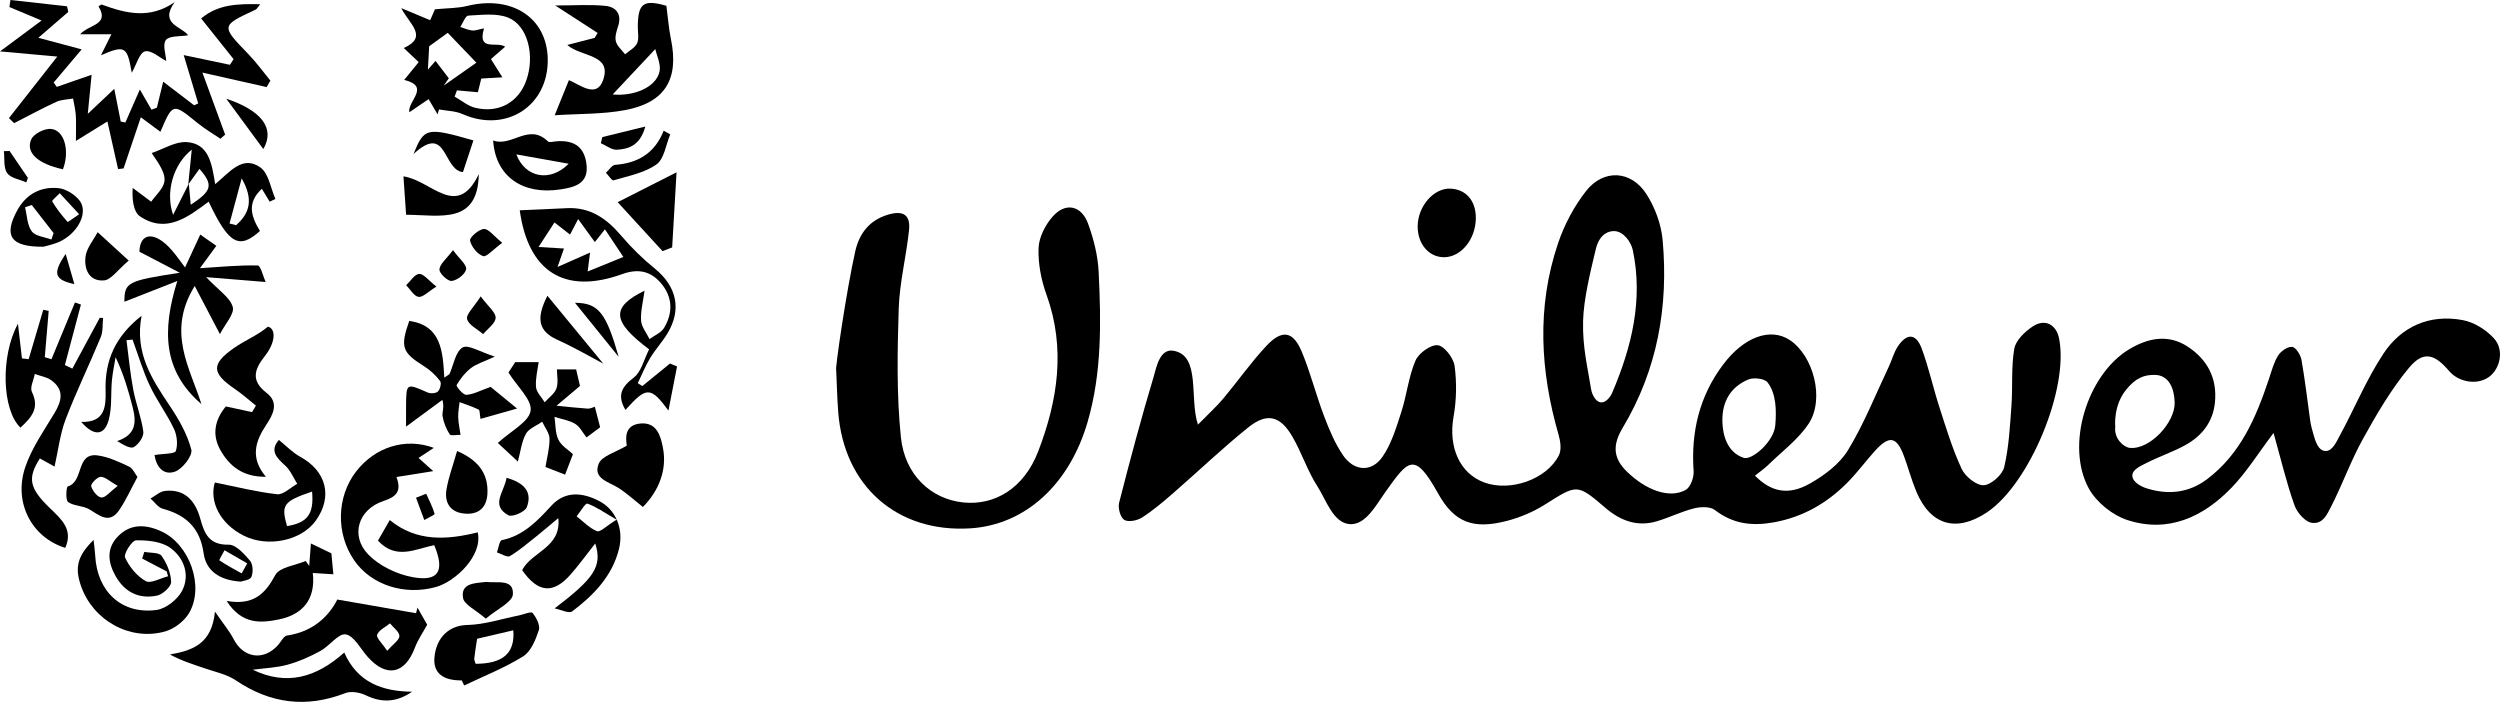 <svg width="163" height="46" viewBox="0 0 163 46" fill="none" xmlns="http://www.w3.org/2000/svg">
<path d="M114.424 31.015C115.476 32.072 116.59 32.324 117.992 31.535C118.942 31 119.934 30.26 120.485 29.356C121.535 27.634 122.286 25.73 123.154 23.898C123.356 23.47 123.474 22.992 123.729 22.602C124.316 21.706 124.923 21.727 125.292 22.717C125.757 23.968 126.039 25.285 126.451 26.556C126.888 27.91 127.301 29.283 127.899 30.567C128.132 31.067 128.856 31.657 129.332 31.637C129.813 31.617 130.554 30.96 130.672 30.463C130.982 29.153 131.05 27.779 131.148 26.427C131.237 25.196 131.122 23.939 131.332 22.735C131.427 22.193 132.015 21.63 132.524 21.29C133.331 20.752 134.071 21.15 134.255 22.081C134.899 25.347 132.323 31.55 129.553 33.403C127.563 34.733 125.873 34.254 124.95 32.063C124.632 31.309 124.425 30.508 124.139 29.739C123.659 28.449 123.18 28.365 122.235 29.41C121.626 30.084 121.086 30.825 120.447 31.469C119.107 32.821 117.529 33.725 115.608 34.064C114.195 34.313 112.973 34.148 111.811 33.254C111.505 33.018 110.883 33.037 110.458 33.144C109.628 33.352 108.847 33.744 108.024 33.988C106.743 34.367 105.652 33.951 104.667 33.107C102.818 31.525 102.833 31.57 100.723 32.901C99.969 33.376 99.105 33.741 98.241 33.964C96.068 34.526 94.826 34.089 93.753 32.155C92.201 29.359 91.8 30.025 90.319 32.09C89.729 32.913 89.047 34.242 88.009 34.174C86.924 34.103 86.472 32.604 85.89 31.7C85.239 30.689 84.867 29.504 84.259 28.46C83.468 27.101 82.6 26.891 81.383 27.87C79.697 29.226 78.13 30.729 76.496 32.15C75.843 32.718 75.177 33.284 74.452 33.749C74.142 33.947 73.549 34.059 73.296 33.892C73.041 33.723 72.88 33.117 72.967 32.777C73.671 30.017 74.408 27.264 75.226 24.535C75.385 24.004 75.604 22.707 76.512 22.869C78.307 23.188 77.531 25.949 78.106 27.687C78.848 26.928 79.34 26.486 79.76 25.983C80.705 24.854 81.554 23.64 82.555 22.566C83.593 21.452 84.315 21.578 84.887 22.96C85.447 24.313 85.804 25.747 86.325 27.118C86.659 28.002 87.033 28.899 87.559 29.675C88.28 30.738 89.433 30.813 90.146 29.772C90.73 28.92 91.043 27.86 91.367 26.857C91.722 25.757 91.838 24.568 92.288 23.515C92.495 23.03 93.281 22.459 93.741 22.509C94.169 22.555 94.77 23.34 94.84 23.86C94.986 24.946 94.963 26.095 94.771 27.175C94.424 29.135 95.16 30.868 96.782 31.46C98.48 32.078 100.854 31.253 101.641 29.683C101.82 29.327 101.742 28.769 101.62 28.349C100.417 24.183 100.184 20.004 101.587 15.856C101.995 14.651 102.626 13.457 103.41 12.457C104.546 11.007 106.343 11.1 107.343 12.649C107.906 13.521 108.31 14.617 108.403 15.646C108.795 19.968 108.064 24.104 105.809 27.876C105.156 28.968 105.129 29.83 106.078 30.753C107.307 31.95 108.846 32.538 109.91 31.939C110.22 31.764 110.452 31.13 110.424 30.728C110.243 28.166 110.8 25.821 112.355 23.761C113.718 21.953 115.429 21.35 116.678 22.161C118.236 23.173 118.99 26.017 117.921 27.629C117.247 28.646 116.203 29.421 115.311 30.291C115.04 30.555 114.725 30.771 114.424 31.015ZM103.218 20.909C103.169 22.642 103.527 24.006 103.738 25.366C103.787 25.681 104.013 26.193 104.373 26.235C104.7 26.273 105.004 25.871 105.118 25.603C106.388 22.622 107.146 19.539 106.455 16.295C106.349 15.794 105.855 15.061 105.224 15.067C104.93 15.069 104.332 15.198 104.066 16.161C103.665 17.826 103.258 19.516 103.218 20.909ZM112.299 27.468C112.317 28.395 112.626 29.498 113.692 29.852C114.215 30.026 115.665 28.806 115.751 27.71C115.824 26.794 115.822 25.666 115.24 24.925C115.049 24.682 114.341 24.596 113.991 24.743C112.899 25.201 112.273 26.11 112.299 27.468Z" fill="black"/>
<path d="M55.763 16.382C56.016 15.261 56.651 14.366 57.903 13.994C58.932 13.688 59.367 14.052 59.269 15.001C59.092 16.716 58.651 18.415 58.596 20.129C58.508 22.918 58.454 25.733 58.737 28.501C58.992 30.99 60.725 32.543 62.8 32.759C64.893 32.977 66.78 31.798 67.687 29.439C68.968 26.108 69.496 22.707 68.227 19.2C67.883 18.247 67.678 17.179 67.714 16.176C67.739 15.475 68.148 14.676 68.625 14.129C69.457 13.173 70.503 13.38 70.942 14.58C71.308 15.581 71.58 16.664 71.632 17.724C71.792 21.007 71.846 24.298 70.913 27.508C69.723 31.603 66.836 34.223 63.266 34.448C58.499 34.748 55.024 31.699 54.653 26.878C54.584 25.972 54.563 25.063 54.52 24.156C54.425 24.136 55.188 18.938 55.763 16.382Z" fill="black"/>
<path d="M148.236 28.227C147.231 29.556 146.477 30.784 145.498 31.797C143.647 33.714 141.363 34.776 138.693 33.903C137.727 33.587 136.688 32.747 136.198 31.862C134.649 29.061 136.077 24.425 138.818 22.775C140.041 22.039 141.356 21.767 142.624 22.591C143.91 23.427 144.571 24.648 144.415 26.233C144.289 27.509 143.575 28.408 142.51 29.006C141.684 29.469 140.764 29.764 139.922 30.201C139.577 30.379 139.029 30.607 139.029 31.01C139.03 31.426 139.593 31.723 139.951 31.836C141.34 32.276 142.689 32.153 143.896 31.246C146.087 29.598 147.092 27.22 147.926 24.735C148.104 24.206 148.245 23.643 148.535 23.178C148.713 22.892 149.161 22.585 149.451 22.617C149.689 22.643 149.997 23.136 150.056 23.46C150.291 24.778 150.437 26.11 150.627 27.436C150.669 27.734 150.755 28.034 150.834 28.313C150.958 28.744 151.142 29.401 151.633 29.406C152.075 29.411 152.331 28.814 152.535 28.439C153.501 26.66 154.279 24.764 155.385 23.079C156.562 21.285 158.412 20.465 160.576 20.872C161.312 21.01 162.097 21.503 162.608 22.063C163.295 22.814 163.016 24.064 162.257 24.594C161.506 25.118 160.31 24.929 159.68 24.188C158.721 23.058 157.992 22.868 157.065 23.983C155.893 25.394 154.951 27.016 154.057 28.628C153.263 30.061 152.714 31.627 151.96 33.084C151.728 33.532 151.471 34.143 150.79 34.096C150.316 34.064 149.772 33.431 149.599 32.942C149.073 31.46 148.711 29.92 148.236 28.227ZM137.914 27.831C137.826 28.609 138.472 29.161 138.861 29.201C140.175 29.336 141.822 27.544 141.788 26.244C141.765 25.352 141.433 24.452 140.484 24.443C139.841 24.436 139.263 24.601 138.597 25.443C137.771 26.486 137.914 27.831 137.914 27.831Z" fill="black"/>
<path d="M96.224 14.222C96.217 15.59 95.272 16.759 94.164 16.771C93.175 16.782 92.428 15.916 92.432 14.762C92.436 13.446 93.486 12.242 94.58 12.299C95.597 12.352 96.23 13.092 96.224 14.222Z" fill="black"/>
<path d="M0.682 0C1.911 0.137 3.141 0.273 4.37 0.41C4.397 0.532 4.424 0.654 4.452 0.777C3.899 1.254 3.346 1.732 2.5 2.463C3.589 2.755 4.362 2.962 5.325 3.22C4.658 4.009 4.08 4.694 3.501 5.379C3.567 5.474 3.635 5.569 3.702 5.665C4.39 5.425 5.079 5.186 5.973 4.875C5.892 5.697 5.829 6.342 5.723 7.423C6.45 6.736 6.902 6.309 7.45 5.792C7.6 6.551 7.736 7.239 7.872 7.926C7.973 7.947 8.074 7.967 8.175 7.987C8.448 7.365 8.721 6.743 9.118 5.836C9.42 6.359 9.649 6.755 9.878 7.151C9.995 7.108 10.111 7.064 10.229 7.021C10.351 6.517 10.473 6.013 10.64 5.325C11.351 5.868 12.005 6.368 12.659 6.867C12.747 6.826 12.835 6.784 12.924 6.743C12.635 5.782 12.346 4.822 11.977 3.592C13.168 3.842 14.08 4.034 14.991 4.225C15.071 4.102 15.151 3.98 15.231 3.858C14.555 3.01 13.879 2.162 13.115 1.204C14.241 0.258 15.532 0.25 16.966 0.274C16.811 0.459 16.755 0.587 16.66 0.632C14.392 1.686 14.402 1.674 16.197 3.532C16.715 4.068 17.154 4.679 17.629 5.256C17.549 5.397 17.468 5.538 17.387 5.678C16.109 5.39 14.831 5.102 13.197 4.733C13.766 6.285 14.222 7.531 14.679 8.777C14.576 8.867 14.473 8.956 14.37 9.046C13.875 8.709 13.353 8.406 12.891 8.03C11.263 6.706 11.271 6.697 10.459 8.594C10.083 8.315 9.72 8.045 9.182 7.646C8.78 8.839 8.418 9.911 8.056 10.984C7.937 10.996 7.817 11.009 7.698 11.022C7.479 10.042 7.259 9.061 7.003 7.919C6.296 8.356 5.743 8.697 4.949 9.188C4.949 8.465 4.973 7.985 4.942 7.508C4.918 7.144 4.826 6.785 4.764 6.424C4.398 6.492 3.999 6.49 3.671 6.641C2.739 7.07 1.836 7.562 0.922 8.029C0.809 7.919 0.696 7.809 0.583 7.7C1.569 6.445 2.555 5.189 3.735 3.688C2.417 3.569 1.421 3.479 0 3.351C1.033 2.584 1.755 2.048 2.711 1.338C1.87 0.985 1.242 0.722 0.614 0.459C0.636 0.306 0.659 0.153 0.682 0Z" fill="black"/>
<path d="M16.478 43.666C18.674 44.718 20.585 44.206 22.445 42.546C23.306 44.493 24.921 45.081 26.869 45.099C25.876 45.787 24.912 45.845 23.855 45.334C23.468 45.147 22.893 45.045 22.515 45.191C19.969 46.178 17.63 45.879 15.374 44.358C14.794 43.965 14.044 43.815 13.363 43.58C12.611 43.321 11.85 43.093 11.08 42.672C12.58 42.413 13.813 41.967 14.015 39.877C14.582 40.703 14.967 41.154 15.23 41.666C15.869 42.912 17.184 43.109 18.125 42.062C18.32 41.844 18.494 41.467 18.718 41.435C20.378 41.199 21.43 40.202 21.992 39.09C23.809 39.405 25.468 39.693 27.127 39.982C27.157 39.86 27.188 39.737 27.218 39.615C27.447 40.018 27.676 40.421 27.852 40.731C27.554 41.277 27.241 41.722 27.057 42.214C26.404 43.958 25.196 44.206 23.968 42.821C23.503 42.296 23.081 41.451 22.539 41.362C22.064 41.285 21.481 42.121 20.886 42.445C20.212 42.813 19.492 43.136 18.754 43.337C18.02 43.539 17.239 43.564 16.478 43.666ZM25.247 42.432C25.631 41.994 26.04 41.732 26.041 41.469C26.041 41.194 25.649 40.919 25.428 40.644C25.132 40.886 24.7 41.079 24.588 41.388C24.518 41.583 24.925 41.95 25.247 42.432Z" fill="black"/>
<path d="M26.162 0.53C26.969 0.867 27.471 1.076 28.048 1.317C28.203 0.961 28.33 0.67 28.358 0.606C29.166 0.527 29.831 0.542 30.454 0.388C33.381 -0.334 35.673 1.16 35.713 3.858C35.759 6.923 32.981 8.694 30.15 7.435C29.688 7.23 29.134 7.23 28.622 7.135C28.592 7.243 28.562 7.35 28.531 7.458C28.351 7.153 28.171 6.848 27.944 6.463C27.497 6.768 27.119 7.027 26.689 7.32C26.549 6.595 28.111 5.648 26.354 5.209C26.681 4.808 26.966 4.457 27.299 4.049C26.971 3.74 26.698 3.483 26.326 3.131C27.943 2.395 26.708 1.598 26.162 0.53ZM32.937 3.045C32.599 3.338 32.299 3.599 32.01 3.85C32.277 4.277 32.491 4.621 32.754 5.041C32.199 5.074 31.779 5.099 31.38 5.122C31.291 5.479 31.223 5.756 31.158 6.014C30.66 5.969 30.225 5.93 29.791 5.891C29.741 6.027 29.692 6.162 29.642 6.299C30.086 6.548 30.503 6.911 30.98 7.027C32.508 7.398 33.788 6.684 34.306 5.268C34.892 3.665 34.429 1.671 33.133 1.149C32.367 0.841 31.401 0.975 30.531 1.018C30.346 1.027 30.183 1.499 30.01 1.758C30.266 1.839 30.518 1.956 30.78 1.987C30.975 2.011 31.183 1.922 31.559 1.85C31.097 3.393 32.4 2.673 32.937 3.045ZM29.194 2.14C28.676 2.515 28.249 2.825 27.982 3.018C27.949 3.614 27.924 4.077 27.898 4.54C28.065 4.351 28.23 4.161 28.397 3.972C28.686 4.349 28.975 4.727 29.263 5.105C29.154 5.263 29.044 5.422 28.934 5.58C29.613 5.104 30.292 4.627 31.06 4.087C30.353 3.349 29.772 2.743 29.194 2.14Z" fill="black"/>
<path d="M1.17 21.106C1.273 22.005 1.352 22.686 1.431 23.366C1.577 23.384 1.723 23.401 1.869 23.419C2.187 22.344 2.504 21.27 2.822 20.196C2.939 20.221 3.058 20.245 3.175 20.27C3.09 21.276 3.005 22.282 2.92 23.289C3.065 23.333 3.21 23.377 3.355 23.421C3.866 22.188 4.376 20.956 4.886 19.723C5.017 19.767 5.147 19.811 5.277 19.855C4.928 21.17 4.579 22.485 4.23 23.801C4.392 23.879 4.554 23.957 4.716 24.034C5.313 22.928 5.91 21.823 6.507 20.717C6.579 20.723 6.651 20.728 6.723 20.734C6.677 21.152 6.723 21.607 6.569 21.98C5.829 23.774 4.975 25.523 4.282 27.333C3.918 28.284 3.804 29.329 3.557 30.42C3.42 30.344 3.009 30.117 2.598 29.89C1.774 31.195 1.899 31.828 3.305 33.18C4.035 33.882 4.78 34.554 4.253 35.721C2.071 35.044 0.863 32.767 1.647 30.456C2.069 29.214 2.857 28.087 3.545 26.947C4.03 26.144 4.203 25.417 3.35 24.798C3.048 24.579 2.633 24.517 2.269 24.383C2.196 24.778 1.939 25.262 2.081 25.554C2.611 26.642 2.018 27.24 1.333 27.882C0.129 26.73 0.019 23.225 1.17 21.106Z" fill="black"/>
<path d="M28.312 35.545C27.105 35.78 25.832 36.539 24.642 35.249C24.869 34.854 25.105 34.444 25.414 33.908C27.153 35.339 29.145 35.208 31.149 34.709C31.487 36.235 29.683 37.92 28.424 38.272C26.391 38.84 24.214 38.158 23.095 36.537C21.888 34.788 21.945 32.373 23.232 30.724C24.465 29.145 26.436 28.515 28.284 29.201C27.939 29.428 27.66 29.613 27.287 29.858C27.586 30.125 27.841 30.354 28.247 30.717C27.372 30.857 26.677 30.967 25.848 31.1C26.204 32.039 25.833 32.393 24.996 32.669C23.355 33.208 22.818 34.929 24.015 36.157C24.737 36.898 25.872 37.441 26.904 37.63C28.604 37.941 29.015 37.232 28.312 35.545Z" fill="black"/>
<path d="M42.322 22.778C39.902 20.957 39.808 20.036 42.024 18.952C41.929 19.68 41.757 20.302 41.799 20.908C41.827 21.32 42.156 21.709 42.35 22.109C42.674 21.869 43.109 21.695 43.3 21.375C43.883 20.398 43.861 19.375 43.11 18.482C42.435 17.677 41.623 17.491 40.56 17.874C36.794 19.233 34.436 17.701 33.887 13.71C34.901 13.665 35.92 13.628 36.939 13.573C38.475 13.489 39.55 14.247 40.5 15.364C41.16 16.141 41.901 16.868 42.693 17.51C44.121 18.669 44.465 20.175 43.513 21.749C43.178 22.302 42.726 22.785 42.392 23.339C42.079 23.859 41.85 24.431 41.584 24.981C41.682 25.045 41.779 25.11 41.877 25.174C42.479 24.683 43.082 24.192 43.685 23.7C43.838 23.764 43.991 23.828 44.144 23.892C43.975 24.757 43.806 25.623 43.582 26.77C42.411 25.182 42.149 25.206 40.779 26.727C40.235 25.8 40.497 25.247 41.319 24.62C41.812 24.245 41.979 23.445 42.322 22.778ZM36.351 17.406C37.258 17.005 37.829 16.752 38.472 16.468C38.414 16.922 38.368 17.283 38.315 17.701C39.18 17.349 39.898 17.057 40.644 16.754C40.28 16.208 39.892 15.626 39.443 14.952C39.229 15.221 39.04 15.459 38.783 15.783C38.414 15.275 38.094 14.834 37.695 14.284C37.489 14.679 37.332 14.978 37.166 15.295C36.727 14.953 36.378 14.681 36.151 14.504C35.764 15.1 35.472 15.551 35.113 16.104C35.679 16.137 36.205 16.169 36.771 16.203C36.659 16.525 36.567 16.79 36.351 17.406Z" fill="black"/>
<path d="M36.164 7.516C36.547 6.572 36.811 5.922 37.094 5.224C37.787 5.511 38.894 6.437 39.318 5.234C39.925 3.514 37.912 3.738 36.985 2.932C37.654 2.758 38.214 2.613 38.775 2.468C38.838 2.361 38.902 2.254 38.966 2.148C38.156 1.624 37.347 1.1 36.2 0.357C37.488 0.357 38.496 0.28 39.484 0.384C40.154 0.454 40.557 0.91 40.306 1.692C40.202 2.015 40.078 2.391 40.154 2.695C40.233 3.007 40.545 3.262 40.755 3.541C41.024 3.309 41.391 3.123 41.534 2.83C41.672 2.547 41.587 2.152 41.586 1.806C41.582 0.205 41.944 -0.055 43.449 0.378C43.549 1.132 43.602 1.851 43.745 2.552C44.281 5.158 43.376 6.688 40.745 7.181C39.28 7.455 37.756 7.41 36.164 7.516ZM39.946 6.158C41.31 6.291 42.763 5.706 42.999 4.675C43.11 4.195 42.815 3.622 42.726 3.199C41.684 4.308 40.808 5.24 39.946 6.158Z" fill="black"/>
<path d="M13.442 18.07C14.265 18.94 15.003 19.397 15.175 20.012C15.301 20.46 14.681 21.116 14.339 21.785C13.748 20.655 13.301 19.803 12.696 18.647C10.849 21.636 12.377 23.959 13.134 26.349C10.645 24.212 10.541 21.587 11.561 18.32C10.191 18.858 9.115 19.281 8.111 19.675C8.113 18.405 8.299 18.308 11.723 17.783C10.87 17.339 10.017 16.895 9.089 16.412C9.117 15.159 10.099 15.03 11.225 16.341C11.53 16.696 11.797 17.084 12.065 17.436C12.408 16.698 12.733 15.995 13.058 15.293C13.42 15.548 13.782 15.802 14.105 16.029C13.639 16.666 13.279 17.157 13.037 17.486C14.306 17.408 15.557 17.28 16.805 17.309C16.993 17.313 17.165 18.044 17.319 18.386C15.976 18.276 14.775 18.178 13.442 18.07Z" fill="black"/>
<path d="M36.162 39.667C38.716 37.724 39.292 36.936 38.81 35.434C38.218 36.183 37.735 36.854 37.191 37.47C36.065 38.744 35.073 38.65 34.044 37.173C34.668 35.957 36.607 35.718 36.403 33.779C35.935 34.17 35.473 34.57 34.996 34.95C34.424 35.405 33.864 35.889 33.239 36.261C33.069 36.362 32.686 36.107 32.4 36.016C32.503 35.738 32.562 35.249 32.715 35.218C34.134 34.926 35.032 33.967 35.955 32.965C36.851 31.992 37.983 32.106 39.064 32.665C40.143 33.224 40.683 34.471 40.358 35.79C39.922 37.555 38.706 38.807 37.308 39.862C37.096 40.022 36.552 39.744 36.162 39.667ZM40.202 33.882C39.351 33.39 38.852 33.025 38.293 32.836C38.169 32.793 37.834 33.372 37.596 33.664C38.033 34.003 38.432 34.437 38.926 34.633C39.132 34.715 39.54 34.289 40.202 33.882Z" fill="black"/>
<path d="M10.868 37.256C10.335 36.976 9.802 36.696 9.269 36.416C9.316 36.272 9.363 36.127 9.41 35.982C9.799 36.06 10.374 36.009 10.538 36.244C10.879 36.73 11.144 37.365 11.158 37.945C11.164 38.247 10.61 38.758 10.238 38.834C9.062 39.077 8.116 38.605 7.524 37.538C7.047 36.68 6.929 35.793 7.648 35.017C8.474 34.126 9.491 34.174 10.514 34.642C12.354 35.483 13.342 38.214 12.336 39.957C12.027 40.493 11.368 41.001 10.77 41.169C8.473 41.817 6.049 40.444 5.275 38.189C4.863 36.99 5.05 36.245 6.101 35.202C6.144 35.607 6.192 35.925 6.209 36.245C6.335 38.575 7.941 40.08 10.216 39.767C10.837 39.682 11.601 39.065 11.889 38.488C12.399 37.465 11.982 36.355 11.105 35.722C10.528 35.305 9.624 35.217 8.87 35.23C8.605 35.234 8.046 36.115 8.155 36.354C8.431 36.957 8.929 37.565 9.499 37.888C9.821 38.071 10.462 37.696 10.959 37.572C10.929 37.466 10.898 37.361 10.868 37.256Z" fill="black"/>
<path d="M16.949 15.06C15.581 16.295 14.909 15.91 13.605 13.147C12.255 14.158 10.825 15.256 9.124 14.103C8.673 13.797 8.608 12.925 8.652 12.251C9.054 12.552 9.456 12.852 9.858 13.152C10.163 12.712 10.655 12.297 10.722 11.823C10.791 11.333 10.448 10.785 9.891 9.978C10.652 9.723 11.43 9.217 12.172 9.265C13.622 9.358 13.812 10.67 14.03 12.008C14.979 11.225 15.819 10.081 16.985 10.925C17.522 11.313 17.645 12.272 17.956 12.972C17.832 13.031 17.708 13.09 17.584 13.149C17.432 12.899 17.279 12.648 17.072 12.309C16.085 13.229 16.368 14.103 16.949 15.06ZM12.31 11.98C12.349 12.401 12.388 12.821 12.437 13.351C13.832 12.437 13.915 12.055 13.005 11.009C12.75 11.365 12.512 11.696 12.274 12.027C12.344 11.331 12.414 10.636 12.502 9.758C11.293 10.715 10.771 12.528 11.286 14.009C11.689 13.212 11.998 12.598 12.31 11.98ZM14.966 14.572C15.109 14.608 15.252 14.645 15.395 14.682C16.315 13.866 16.523 12.978 15.757 11.631C15.493 12.611 15.23 13.591 14.966 14.572Z" fill="black"/>
<path d="M17.335 31.084C15.841 31.109 14.961 30.397 14.368 29.343C13.806 28.343 14.004 27.363 14.725 26.5C15.328 26.63 15.881 26.749 16.434 26.869C16.518 26.728 16.602 26.587 16.686 26.446C16.232 26.084 15.798 25.692 15.319 25.366C13.795 24.327 13.748 23.744 15.261 22.687C15.978 22.186 16.814 21.854 17.47 21.297C18 21.433 17.98 22.316 17.265 23.22C16.573 24.094 16.345 24.82 17.389 25.624C18.21 26.256 17.806 27.028 17.36 27.698C16.639 28.777 16.299 29.857 17.335 31.084Z" fill="black"/>
<path d="M14.007 31.458C15.389 31.734 16.719 32.074 18.069 32.224C18.476 32.269 18.942 31.785 19.38 31.544C19.124 31.143 18.938 30.666 18.597 30.358C18.03 29.845 17.573 29.394 18.182 28.684C18.653 29.062 19.068 29.504 19.574 29.782C21.282 30.716 21.71 32.383 20.59 33.945C19.648 35.26 17.453 35.715 15.884 34.922C14.325 34.134 13.641 32.679 14.007 31.458ZM20.348 32.05C18.47 32.692 18.318 32.91 18.713 34.303C20.048 34.083 20.479 33.52 20.348 32.05Z" fill="black"/>
<path d="M26.681 20.926C28.774 21.212 28.875 22.913 28.967 24.621C29.08 24.546 29.193 24.471 29.305 24.396C29.574 23.79 29.694 22.937 30.161 22.657C30.517 22.442 31.312 22.952 32.265 23.249C31.514 23.599 31.054 23.729 30.704 24C30.327 24.293 30.008 24.692 29.773 25.107C29.727 25.188 30.188 25.753 30.399 25.743C30.851 25.721 31.292 25.471 31.99 25.225C32.302 25.481 32.855 25.934 33.712 26.637C32.725 26.916 32.073 27.101 31.327 27.312C31.271 26.997 31.291 26.745 31.209 26.705C30.809 26.512 30.381 26.375 29.963 26.219C29.931 26.549 29.862 26.88 29.875 27.208C29.889 27.591 29.973 27.971 30.027 28.352C29.782 28.346 29.393 28.433 29.319 28.318C29.091 27.965 28.924 27.545 28.854 27.131C28.81 26.875 28.988 26.582 28.844 26.072C28.088 26.63 27.33 27.187 26.474 27.818C26.474 27.227 26.471 26.845 26.475 26.465C26.491 24.967 26.486 24.979 27.887 25.592C28.074 25.674 28.43 25.649 28.555 25.523C28.699 25.379 28.795 24.974 28.696 24.845C28.419 24.481 28.069 24.143 27.681 23.9C26.209 22.974 26.083 22.649 26.681 20.926Z" fill="black"/>
<path d="M39.129 27.858C38.867 28.054 38.556 28.286 38.241 28.522C37.999 28.219 37.813 27.824 37.502 27.636C37.105 27.397 36.607 27.325 36.153 27.181C36.228 27.684 36.197 28.238 36.411 28.673C36.607 29.071 37.068 29.339 37.356 29.612C37.172 30.091 36.995 30.551 36.843 30.947C36.448 30.793 35.977 30.61 35.564 30.45C35.657 29.863 35.836 29.23 35.828 28.601C35.823 28.232 35.52 27.867 35.352 27.5C34.988 27.754 34.487 27.932 34.293 28.28C34.01 28.788 33.947 29.418 33.764 30.094C33.273 29.637 32.762 29.163 32.459 28.881C33.333 28.08 34.482 27.511 34.596 26.782C34.705 26.085 33.736 25.221 33.151 24.287C33.2 24.211 33.443 23.841 33.593 23.613C34.125 23.613 34.609 23.613 35.119 23.613C35.063 24.061 34.905 24.653 34.947 25.229C34.973 25.574 35.313 25.895 35.512 26.227C35.778 25.929 36.159 25.671 36.281 25.323C36.415 24.941 36.312 24.476 36.312 24.084C36.778 24.084 37.169 24.084 37.563 24.084C37.625 24.35 37.708 24.706 37.816 25.166C37.907 25.089 37.854 25.133 37.8 25.178C37.296 25.603 36.792 26.027 36.288 26.452C36.965 26.519 37.641 26.597 38.32 26.643C38.481 26.654 38.65 26.558 38.783 26.52C38.907 26.998 39.027 27.465 39.129 27.858Z" fill="black"/>
<path d="M10.075 29.669C10.667 29.57 11.397 29.6 11.463 29.406C11.608 28.978 11.541 28.379 11.339 27.954C10.877 26.982 10.218 26.103 9.76 25.13C9.31 24.171 9.01 23.141 8.643 22.142C8.511 22.155 8.379 22.168 8.247 22.18C8.389 23.256 8.488 24.34 8.688 25.405C8.861 26.328 9.222 27.221 9.345 28.148C9.387 28.465 9.035 28.975 8.724 29.15C8.496 29.278 8.041 29.002 7.638 28.757C8.916 28.337 8.885 27.47 8.647 26.541C8.371 25.466 8.063 24.4 7.536 23.288C7.454 23.794 7.343 24.299 7.296 24.809C7.217 25.663 7.309 26.557 7.09 27.371C6.81 28.413 6.12 28.466 5.297 27.508C6.85 27.555 6.913 26.506 6.884 25.449C6.831 23.512 7.508 21.94 9.231 20.586C8.767 23.024 9.914 24.733 11.075 26.47C11.663 27.349 12.214 28.312 12.474 29.317C12.573 29.699 11.908 30.567 11.418 30.746C10.649 31.027 10.184 30.419 10.075 29.669Z" fill="black"/>
<path d="M30.105 44.362C28.856 44.377 28.236 43.857 28.325 42.869C28.449 41.493 29.35 40.773 30.449 40.75C31.573 40.727 32.69 40.354 33.81 40.131C34.127 40.069 34.629 39.848 34.722 39.962C34.968 40.263 35.233 40.773 35.132 41.083C34.927 41.709 34.62 42.474 34.111 42.793C32.904 43.547 31.555 44.074 30.264 44.694C30.21 44.583 30.158 44.473 30.105 44.362ZM33.468 41.095C32.627 41.292 31.885 41.466 31.108 41.648C31.042 42.089 30.968 42.509 30.922 42.931C30.909 43.045 30.98 43.168 31.011 43.28C32.787 43.274 33.588 42.593 33.468 41.095Z" fill="black"/>
<path d="M41.917 33.056C41.325 32.588 40.858 32.152 40.327 31.816C39.692 31.413 38.635 31.206 39.038 30.23C39.247 29.724 40.136 29.497 40.865 29.055C40.807 28.612 40.675 27.709 41.762 27.612C42.834 27.517 43.084 28.438 43.233 29.248C43.487 30.629 42.969 31.994 41.917 33.056Z" fill="black"/>
<path d="M8.59 4.744C8.292 3.012 8.146 2.928 6.58 3.604C6.779 3.206 6.964 2.836 7.264 2.236C6.52 2.236 5.949 2.236 5.225 2.236C5.781 1.587 7.169 1.651 6.423 0.414C6.505 0.37 6.593 0.283 6.642 0.301C8.201 0.871 9.758 1.271 11.385 0.141C10.366 1.581 11.845 1.714 12.266 2.3C11.742 2.392 11.047 2.317 10.816 2.608C10.585 2.899 10.815 3.556 10.838 3.975C10.412 3.76 9.858 3.25 9.456 3.349C9.096 3.437 8.903 4.199 8.59 4.744Z" fill="black"/>
<path d="M14.777 39.181C16.515 39.486 17.283 38.734 17.949 37.492C18.223 36.981 19.247 36.869 19.93 36.576C20.007 36.683 20.084 36.79 20.16 36.897C20.195 36.446 20.229 35.995 20.272 35.434C20.771 35.675 21.175 35.87 21.606 36.079C21.645 36.495 21.686 36.915 21.736 37.444C21.295 37.416 20.904 37.392 20.395 37.359C20.592 39.073 19.73 40.068 18.209 40.381C17.052 40.619 15.786 40.762 14.777 39.181Z" fill="black"/>
<path d="M32.152 9.159C33.362 9.61 34.476 7.99 35.729 9.223C35.811 9.305 36.054 9.235 36.22 9.219C37.457 9.098 38.155 9.606 38.25 10.831C38.342 12.018 37.384 12.22 36.532 12.35C34.068 12.727 32.306 11.499 32.152 9.159ZM37.077 10.675C35.863 10.459 34.799 10.269 33.665 10.067C34.251 11.601 35.881 11.893 37.077 10.675Z" fill="black"/>
<path d="M43.197 16.373C42.224 15.312 41.251 14.251 40.272 13.182C41.699 12.458 42.814 11.893 44.111 11.234C44.014 12.887 43.92 14.508 43.825 16.131C43.616 16.211 43.406 16.292 43.197 16.373Z" fill="black"/>
<path d="M8.963 31.098C8.523 31.909 8.208 32.62 7.777 33.253C7.134 34.198 6.496 33.61 5.817 33.205C5.408 32.961 4.815 33.003 4.439 32.731C4.264 32.604 4.321 31.745 4.421 31.715C5.488 31.399 4.928 29.501 6.365 29.693C7.067 29.787 7.752 30.111 8.404 30.418C8.661 30.538 8.806 30.896 8.963 31.098ZM7.675 31.68C7.153 31.384 6.852 31.083 6.56 31.091C6.334 31.097 5.905 31.551 5.946 31.703C6.028 32.003 6.36 32.42 6.613 32.438C6.879 32.455 7.172 32.062 7.675 31.68Z" fill="black"/>
<path d="M2.843 16.086C0.676 16.108 0.224 15.371 1.124 13.716C1.696 12.666 2.65 12.148 3.811 12.267C4.303 12.317 4.886 12.682 5.192 13.083C5.747 13.81 5.153 15.082 4.029 15.686C3.584 15.925 3.059 16.016 2.843 16.086ZM3.35 15.618C3.398 15.478 3.446 15.338 3.494 15.197C3.02 14.587 2.546 13.977 2.072 13.367C1.925 13.417 1.779 13.466 1.632 13.516C1.765 14.048 1.768 14.674 2.07 15.082C2.305 15.401 2.909 15.45 3.35 15.618ZM5.16 13.967C4.67 13.436 4.283 13.017 3.896 12.598C3.723 12.781 3.368 13.071 3.404 13.131C3.687 13.608 4.034 14.052 4.405 14.467C4.429 14.494 4.818 14.196 5.16 13.967Z" fill="black"/>
<path d="M15.695 37.923C14.303 37.831 13.436 37.212 13.278 36.082C13.046 34.422 12.133 33.581 10.605 33.167C10.303 33.085 10.076 32.731 9.814 32.503C10.128 32.331 10.43 32.044 10.758 32.008C12.082 31.865 12.745 32.692 13.058 33.818C13.331 34.803 13.631 35.538 14.912 35.514C15.377 35.505 15.924 36.112 16.297 36.553C16.494 36.785 16.52 37.318 16.391 37.615C16.3 37.827 15.823 37.873 15.695 37.923ZM15.756 37.385C15.877 37.168 15.999 36.95 16.12 36.732C15.626 36.447 15.132 36.161 14.638 35.876C14.52 36.104 14.277 36.517 14.301 36.533C14.767 36.845 15.265 37.11 15.756 37.385Z" fill="black"/>
<path d="M31.218 11.352C31.154 14.668 28.708 14.015 26.478 14.002C26.434 13.363 26.374 12.494 26.305 11.498C28.148 11.766 29.782 14.341 31.218 11.352Z" fill="black"/>
<path d="M29.802 29.406C31.09 29.96 31.855 30.801 31.78 32.194C31.729 33.151 31.141 33.594 30.211 33.478C29.292 33.364 28.97 32.705 29.115 31.882C29.255 31.089 29.541 30.321 29.802 29.406Z" fill="black"/>
<path d="M8.393 16.991C7.644 17.622 7.242 18.244 6.79 18.282C5.8 18.365 5.467 17.531 5.579 16.715C5.655 16.163 6.091 15.661 6.366 15.137C6.943 15.664 7.52 16.192 8.393 16.991Z" fill="black"/>
<path d="M31.674 40.336C31 39.752 30.263 39.424 30.19 38.986C30.031 38.029 30.928 38.029 31.614 37.949C31.657 37.944 31.701 37.938 31.743 37.944C32.424 38.03 33.507 37.724 33.44 38.753C33.407 39.262 32.413 39.709 31.674 40.336Z" fill="black"/>
<path d="M35.692 19.285C37.044 20.927 38.42 22.599 39.337 23.713C38.711 23.384 37.539 22.7 36.31 22.139C35.122 21.597 34.925 20.774 35.692 19.285Z" fill="black"/>
<path d="M26.961 10.043C27.658 8.313 27.822 8.286 30.866 9.155C30.637 9.851 30.409 10.539 30.183 11.223C28.854 11.077 29.169 8.001 26.961 10.043Z" fill="black"/>
<path d="M4.104 11.036C2.472 10.691 1.643 9.939 2.043 9.076C2.209 8.716 2.906 8.367 3.326 8.405C4.194 8.485 4.566 9.82 4.104 11.036Z" fill="black"/>
<path d="M43.699 8.762C43.414 9.434 43.31 10.359 42.802 10.72C42.017 11.278 40.962 11.47 40.003 11.758C39.897 11.79 39.675 11.438 39.506 11.265C39.708 11.084 39.899 10.763 40.114 10.747C41.599 10.637 42.694 9.984 43.272 8.523C43.414 8.603 43.556 8.683 43.699 8.762Z" fill="black"/>
<path d="M17.168 9.718C16.342 8.595 15.629 7.628 14.75 6.434C17.055 7.207 17.955 8.372 17.168 9.718Z" fill="black"/>
<path d="M33.027 31.152C34.195 31.48 34.722 32.089 34.346 33.073C34.23 33.374 33.397 33.732 33.15 33.596C31.956 32.94 32.878 32.089 33.027 31.152Z" fill="black"/>
<path d="M31.341 19.324C31.841 20.001 32.332 20.374 32.316 20.724C32.298 21.09 31.793 21.432 31.501 21.785C31.131 21.463 30.561 21.195 30.454 20.802C30.372 20.504 30.881 20.046 31.341 19.324Z" fill="black"/>
<path d="M40.337 23.266C39.372 22.073 38.449 20.931 37.488 19.742C39.015 19.751 39.518 20.387 40.337 23.266Z" fill="black"/>
<path d="M42.075 8.25C41.734 9.489 40.993 9.717 40.221 9.762C39.882 9.782 39.524 9.489 39.174 9.338C39.207 9.205 39.24 9.071 39.272 8.938C40.134 8.726 40.996 8.515 42.075 8.25Z" fill="black"/>
<path d="M32.745 15.831C32.153 16.262 31.715 16.779 31.494 16.699C31.119 16.563 30.728 16.081 30.648 15.684C30.608 15.482 31.217 14.948 31.551 14.93C31.86 14.914 32.193 15.389 32.745 15.831Z" fill="black"/>
<path d="M29.536 16.309C29.959 16.886 30.444 17.268 30.393 17.554C30.334 17.874 29.811 18.278 29.451 18.319C29.198 18.349 28.635 17.821 28.651 17.569C28.673 17.214 29.103 16.885 29.536 16.309Z" fill="black"/>
<path d="M28.455 18.685C27.913 19.018 27.568 19.399 27.288 19.356C26.988 19.309 26.749 18.865 26.482 18.594C26.764 18.331 27.036 17.875 27.33 17.86C27.62 17.845 27.933 18.278 28.455 18.685Z" fill="black"/>
<path d="M0.624 9.844C1.022 10.429 1.42 11.014 1.818 11.599C1.783 11.696 1.75 11.793 1.716 11.89C1.285 11.698 0.697 11.616 0.467 11.286C0.22 10.931 0.309 10.343 0.252 9.856C0.376 9.852 0.501 9.848 0.624 9.844Z" fill="black"/>
<path d="M27.787 32.191C27.981 32.625 28.208 33.049 28.335 33.502C28.354 33.568 27.899 33.767 27.663 33.904C27.484 33.42 27.304 32.936 27.125 32.452C27.346 32.365 27.566 32.278 27.787 32.191Z" fill="black"/>
<path d="M4.282 16.559C4.495 17.298 4.665 17.888 4.849 18.525C3.542 18.239 3.413 17.831 4.282 16.559Z" fill="black"/>
</svg>
